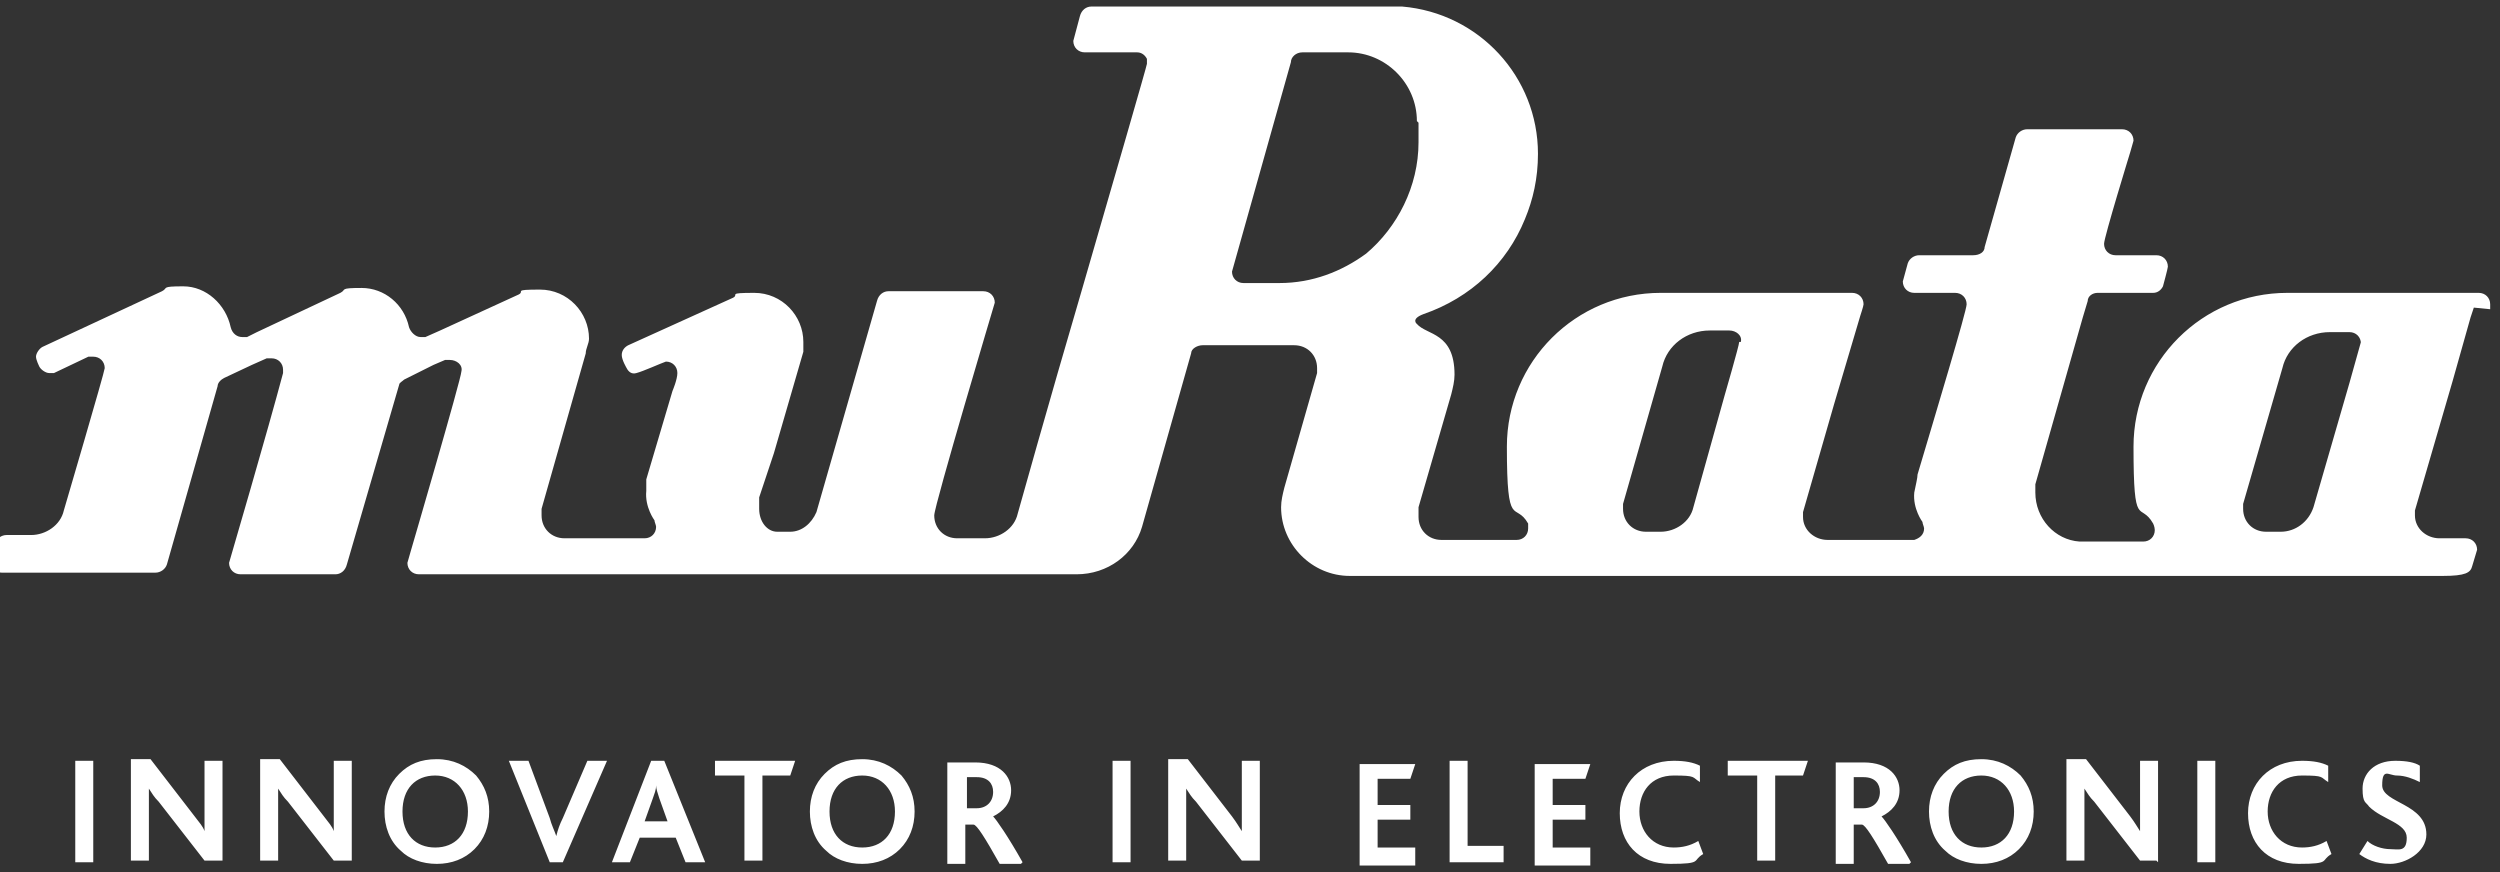<?xml version="1.0" encoding="UTF-8"?> <svg xmlns="http://www.w3.org/2000/svg" xmlns:svg="http://www.w3.org/2000/svg" xmlns:sodipodi="http://sodipodi.sourceforge.net/DTD/sodipodi-0.dtd" xmlns:rdf="http://www.w3.org/1999/02/22-rdf-syntax-ns#" xmlns:inkscape="http://www.inkscape.org/namespaces/inkscape" xmlns:dc="http://purl.org/dc/elements/1.1/" xmlns:cc="http://creativecommons.org/ns#" id="svg706" version="1.1" viewBox="0 0 152.8 53.3"><rect x="0" y="0" width="152.8" height="53.3" fill="#333333" stroke="none"/><defs><style> .st0 { fill: #fff; } </style></defs><g id="layer1"><g id="g718"><path id="path134" class="st0" d="M152.2,18.9c0,0,0-.2,0-.3,0-.4-.3-.7-.7-.7h-.6s-11.1,0-11.1,0c-5.2,0-9.4,4.2-9.4,9.4s.4,3.3,1.2,4.7c0,0,.1.2.1.4,0,.4-.3.7-.7.7h-3.9c-1.5-.1-2.7-1.4-2.7-3s0-.4,0-.5c1-3.5,2.9-10.2,2.9-10.2l.3-1c0-.3.3-.5.6-.5h3.4c.3,0,.5-.2.6-.4,0,0,.3-1.1.3-1.2,0-.4-.3-.7-.7-.7h-2.5c-.4,0-.7-.3-.7-.7s1.6-5.6,1.6-5.6c0,0,.2-.7.2-.7,0-.4-.3-.7-.7-.7h-5.8c-.3,0-.6.2-.7.5h0l-1.9,6.7c0,.3-.3.5-.7.5h-3.3c-.3,0-.6.2-.7.5,0,0-.3,1.1-.3,1.1,0,.4.3.7.7.7h2.5c.4,0,.7.3.7.7s-1.9,6.7-3,10.4c0,.2-.1.6-.2,1.1-.1,1,.5,1.8.5,1.8,0,.1.1.3.1.4,0,.4-.3.6-.6.7h-5.1s-.2,0-.2,0c-.8,0-1.5-.6-1.5-1.4s0-.2,0-.3l1.9-6.6,1.6-5.4s.2-.6.2-.7c0-.4-.3-.7-.7-.7h-1s-10.7,0-10.7,0c-5.2,0-9.4,4.2-9.4,9.4s.5,3.3,1.3,4.7c0,0,0,.2,0,.3,0,.4-.3.7-.7.7h-4.6c-.8,0-1.4-.6-1.4-1.4s0-.2,0-.4v-.2h0l2-6.9c.1-.4.2-.8.2-1.2,0-2.6-1.7-2.4-2.3-3.1,0,0-.4-.3.4-.6,2.9-1,5.1-3.1,6.2-5.8.5-1.2.8-2.5.8-4,0-4.7-3.6-8.6-8.3-9-.3,0-.6,0-1,0h-2.9s0,0,0,0h-12.9s0,0,0,0h-2.2c-.3,0-.6.2-.7.6l-.4,1.5c0,.4.3.7.7.7h3.2c.3,0,.5.2.6.4,0,0,0,.2,0,.3s-2,7-4,13.9h0c-2,6.8-3.9,13.6-3.9,13.6-.2.9-1.1,1.5-2,1.5h-1.7c-.8,0-1.4-.6-1.4-1.4,0-.6,3.7-13,3.7-13,0-.4-.3-.7-.7-.7h-5.8c-.3,0-.6.2-.7.6l-3.7,12.9c-.3.7-.9,1.2-1.6,1.2h-.8c-.6,0-1.1-.6-1.1-1.4s0-.3,0-.4v-.3c0,0,.9-2.7.9-2.7l1.8-6.2s0-.3,0-.6c0-1.6-1.3-3-3-3s-.9.1-1.3.3l-6.4,2.9c-.2.1-.4.3-.4.6,0,.3.3.8.3.8.1.2.3.4.6.3.4-.1,1.5-.6,1.8-.7.4,0,.7.3.7.7s-.3,1.1-.3,1.1l-1.6,5.4c0,.2,0,.5,0,.7-.1,1,.5,1.8.5,1.8,0,.1.1.3.1.4,0,.4-.3.7-.7.7h-4.9c-.8,0-1.4-.6-1.4-1.4s0-.3,0-.4l2.7-9.5c0-.3.2-.6.2-.9,0-1.6-1.3-3-3-3s-.9.1-1.3.3l-4.8,2.2-.9.4c0,0-.2,0-.3,0-.3,0-.6-.3-.7-.6-.3-1.4-1.5-2.4-2.9-2.4s-.9.1-1.3.3l-5.1,2.4-.6.3c0,0-.2,0-.3,0-.3,0-.6-.2-.7-.6-.3-1.4-1.5-2.5-2.9-2.5s-.9.1-1.3.3h0s-7.3,3.4-7.3,3.4c-.2.1-.4.4-.4.6,0,.2.2.6.2.6.1.2.4.4.6.4s.2,0,.3,0l2.1-1c0,0,.2,0,.3,0,.4,0,.7.3.7.7,0,.2-2.5,8.7-2.5,8.7-.2.9-1.1,1.5-2,1.5h-1.5c-.3,0-.6.2-.7.5,0,0-.3.9-.3,1.1,0,.4.3.7.7.7h8.2s1.2,0,1.2,0c.3,0,.6-.2.7-.5h0l3.1-10.9c0-.2.2-.4.4-.5l1.7-.8.9-.4c0,0,.2,0,.3,0,.4,0,.7.3.7.7s0,.1,0,.2c-.9,3.4-3.3,11.6-3.3,11.6,0,.4.3.7.7.7h5.8c.3,0,.6-.2.7-.6l3.2-11c0-.1.2-.2.3-.3l1.8-.9.7-.3c0,0,.2,0,.3,0,.4,0,.8.3.7.7,0,.4-3.1,11-3.1,11,0,0-.2.7-.2.7,0,.4.3.7.7.7h3.5s36.7,0,36.7,0c1.9,0,3.5-1.2,4-2.9l3-10.6c0-.3.4-.5.7-.5h5.6c.8,0,1.4.6,1.4,1.4s0,.2,0,.3l-2,7c-.1.4-.2.8-.2,1.2,0,2.3,1.9,4.2,4.2,4.2h3.4-1.1s64.5,0,64.5,0c1.4,0,1.7-.2,1.8-.6,0,0,.3-1,.3-1,0-.4-.3-.7-.7-.7h-1.6c-.8,0-1.5-.6-1.5-1.4s0-.2,0-.3l2.3-7.9,1.1-3.9.2-.6ZM86.7,7.5v1.2c0,2.7-1.3,5.2-3.2,6.8-1.5,1.1-3.3,1.8-5.3,1.8h0s-.7,0-.7,0h-1.5c-.4,0-.7-.3-.7-.7l3.6-12.8c0-.3.3-.6.7-.6h2.8s0,0,0,0h0c2.3,0,4.2,1.9,4.2,4.2M106.3,20.9c0,.2-.9,3.3-.9,3.3l-1.9,6.8c-.2.9-1.1,1.5-2,1.5h-.9c-.8,0-1.4-.6-1.4-1.4s0-.2,0-.3l2.4-8.4c.3-1.3,1.5-2.2,2.9-2.2h1.2c.4,0,.8.3.7.7M144.3,20.9c0,0-.7,2.5-.7,2.5l-2.2,7.6c-.3.9-1.1,1.5-2,1.5h-.9c-.8,0-1.4-.6-1.4-1.4s0-.2,0-.3l2.4-8.3c.3-1.3,1.5-2.2,2.9-2.2h1.2c.4,0,.7.3.7.7"></path><path id="path136" class="st0" d="M5.7,46.5h-1.1v6.2h1.1v-6.2ZM13.6,52.7v-6.2h-1.1v3.4c0,.3,0,.6,0,.9h0c-.1-.3-.3-.5-.6-.9l-2.7-3.5h-1.2v6.2h1.1v-3.6c0-.3,0-.6,0-.8h0c.2.3.3.5.6.8l2.8,3.6h1.1ZM21.5,52.7v-6.2h-1.1v3.4c0,.3,0,.6,0,.9h0c-.1-.3-.3-.5-.6-.9l-2.7-3.5h-1.2v6.2h1.1v-3.6c0-.3,0-.6,0-.8h0c.2.3.3.5.6.8l2.8,3.6h1.1ZM29.9,49.6c0-.9-.3-1.6-.8-2.2-.6-.6-1.4-1-2.4-1s-1.7.3-2.3.9c-.6.6-.9,1.4-.9,2.3s.3,1.8,1,2.4c.5.5,1.3.8,2.2.8s1.7-.3,2.3-.9c.6-.6.9-1.4.9-2.3M28.6,49.6c0,1.4-.8,2.2-2,2.2s-2-.8-2-2.2.8-2.2,2-2.2,2,.9,2,2.2M37.1,46.5h-1.2l-1.5,3.5c-.2.4-.3.7-.4,1.1h0c-.1-.3-.3-.7-.4-1.1l-1.3-3.5h-1.2l2.5,6.2h.8l2.7-6.2ZM43.1,52.7l-2.5-6.2h-.8l-2.4,6.2h1.1l.6-1.5h2.2l.6,1.5h1.2ZM40.9,50.2h-1.5l.5-1.4c.1-.3.2-.5.2-.8h0c0,.2.1.5.2.8l.5,1.4ZM48.6,46.5h-4.9v.9h1.8v5.2h1.1v-5.2h1.7l.3-.9ZM55.9,49.6c0-.9-.3-1.6-.8-2.2-.6-.6-1.4-1-2.4-1s-1.7.3-2.3.9c-.6.6-.9,1.4-.9,2.3s.3,1.8,1,2.4c.5.5,1.3.8,2.2.8s1.7-.3,2.3-.9c.6-.6.9-1.4.9-2.3M54.7,49.6c0,1.4-.8,2.2-2,2.2s-2-.8-2-2.2.8-2.2,2-2.2,2,.9,2,2.2M62.5,52.7c-.9-1.6-1.6-2.6-1.8-2.8h0c.6-.3,1.1-.8,1.1-1.6s-.6-1.7-2.2-1.7h-1.7v6.2h1.1v-2.4h.5c.2,0,.7.8,1.6,2.4h1.3ZM60.7,48.4c0,.6-.4,1-1,1h-.6v-1.9h.6c.7,0,1,.4,1,.9M69.1,46.5h-1.1v6.2h1.1v-6.2ZM77,52.7v-6.2h-1.1v3.4c0,.3,0,.6,0,.9h0c-.2-.3-.3-.5-.6-.9l-2.7-3.5h-1.2v6.2h1.1v-3.6c0-.3,0-.6,0-.8h0c.2.3.3.5.6.8l2.8,3.6h1.1ZM86.5,52.7v-.9h-2.3v-1.7h2v-.9h-2v-1.6h2l.3-.9h-3.4v6.2h3.4ZM91.9,52.7v-1h-2.2v-5.2h-1.1v6.2h3.3ZM97.2,52.7v-.9h-2.3v-1.7h2v-.9h-2v-1.6h2l.3-.9h-3.4v6.2h3.4ZM104.1,52.2l-.3-.8c-.5.3-1,.4-1.5.4-1.3,0-2.1-1-2.1-2.2s.7-2.2,2.1-2.2,1.1.1,1.6.4v-1c-.4-.2-.9-.3-1.6-.3-2,0-3.3,1.4-3.3,3.2s1.1,3.1,3.1,3.1,1.3-.2,2-.6M110.5,46.5h-4.9v.9h1.8v5.2h1.1v-5.2h1.7l.3-.9ZM116.8,52.7c-.9-1.6-1.6-2.6-1.8-2.8h0c.6-.3,1.1-.8,1.1-1.6s-.6-1.7-2.2-1.7h-1.7v6.2h1.1v-2.4h.5c.2,0,.7.8,1.6,2.4h1.3ZM114.9,48.4c0,.6-.4,1-1,1h-.6v-1.9h.6c.7,0,1,.4,1,.9M124.3,49.6c0-.9-.3-1.6-.8-2.2-.6-.6-1.4-1-2.4-1s-1.7.3-2.3.9c-.6.6-.9,1.4-.9,2.3s.3,1.8,1,2.4c.5.5,1.3.8,2.2.8s1.7-.3,2.3-.9c.6-.6.9-1.4.9-2.3M123.1,49.6c0,1.4-.8,2.2-2,2.2s-2-.8-2-2.2.8-2.2,2-2.2,2,.9,2,2.2M131.9,52.7v-6.2h-1.1v3.4c0,.3,0,.6,0,.9h0c-.2-.3-.3-.5-.6-.9l-2.7-3.5h-1.2v6.2h1.1v-3.6c0-.3,0-.6,0-.8h0c.2.3.3.5.6.8l2.8,3.6h1ZM135.4,46.5h-1.1v6.2h1.1v-6.2ZM142.5,52.2l-.3-.8c-.5.3-1,.4-1.5.4-1.3,0-2.1-1-2.1-2.2s.7-2.2,2.1-2.2,1.1.1,1.6.4v-1c-.4-.2-.9-.3-1.6-.3-2,0-3.3,1.4-3.3,3.2s1.1,3.1,3.1,3.1,1.3-.2,2-.6M148.3,51c0-1.9-2.7-1.9-2.7-3s.4-.6.9-.6,1,.2,1.4.4v-1c-.3-.2-.8-.3-1.5-.3-1.3,0-2,.8-2,1.7s.2.8.4,1.1c.8.8,2.3,1,2.3,1.9s-.5.7-1,.7-1.1-.2-1.4-.5l-.5.8c.4.3,1,.6,1.9.6s2.2-.7,2.2-1.8"></path></g></g></svg> 